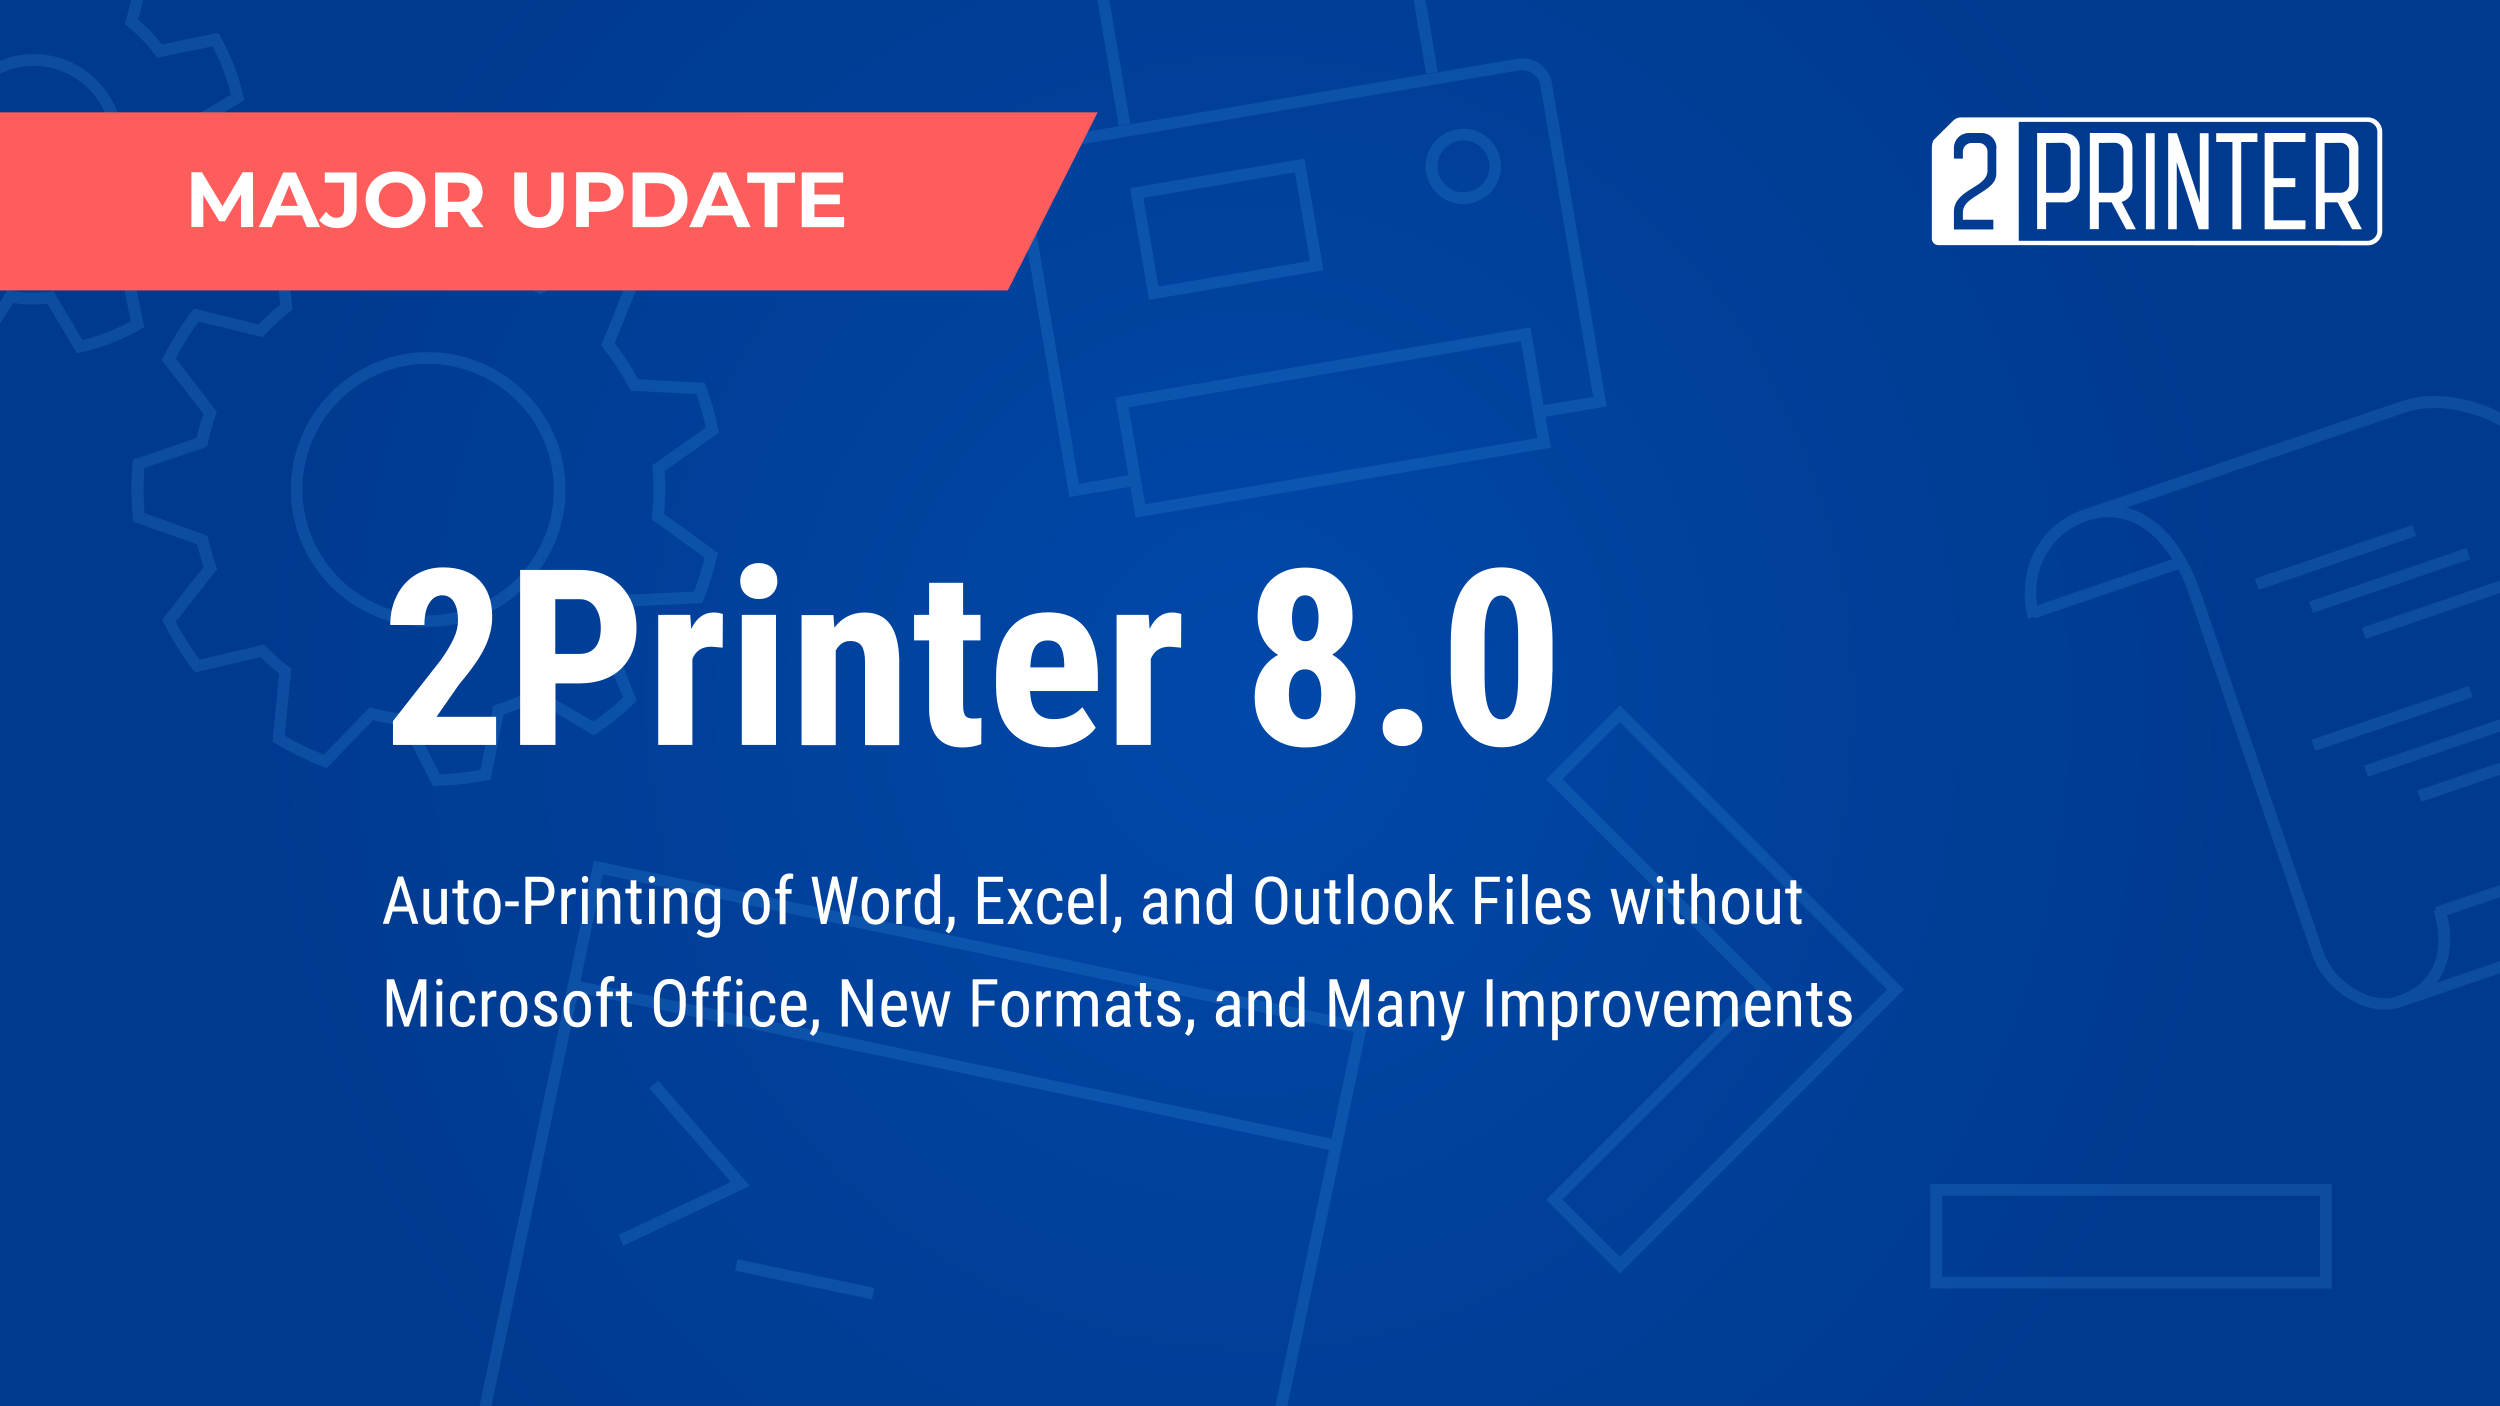 <?xml version="1.0" encoding="utf-8"?>
<!-- Generator: Adobe Illustrator 17.1.0, SVG Export Plug-In . SVG Version: 6.00 Build 0)  -->
<!DOCTYPE svg PUBLIC "-//W3C//DTD SVG 1.1//EN" "http://www.w3.org/Graphics/SVG/1.1/DTD/svg11.dtd">
<svg version="1.1" id="Layer_1" xmlns:v="https://vecta.io/nano"
	 xmlns="http://www.w3.org/2000/svg" xmlns:xlink="http://www.w3.org/1999/xlink" x="0px" y="0px" viewBox="0 0 1280 720"
	 enable-background="new 0 0 1280 720" xml:space="preserve">
<rect x="0" y="0" width="1280" height="720" fill="#808080" stroke="none"/>
<radialGradient id="SVGID_1_" cx="640" cy="383.803" r="511.189" gradientTransform="matrix(1 0 0 -1.071 0 770.976)" gradientUnits="userSpaceOnUse">
	<stop  offset="0" style="stop-color:#0048A9"/>
	<stop  offset="1" style="stop-color:#003A8F"/>
</radialGradient>
<path fill="url(#SVGID_1_)" d="M0,0h1280v720H0V0z"/>
<path fill-rule="evenodd" clip-rule="evenodd" fill="#FFFFFF" d="M1212.4,125.6c-52.8,0-167.2-0.1-220-0.1c-1.8,0-3.3-1.5-3.3-3.3
	V76.2c0-1.8,0.2-3.8,1.2-4.8l9.7-9.6c1.1-1.1,2.5-1.7,4.2-1.7c48.8,0,159.4,0,208.2,0c4,0,7.3,3.3,7.3,7.3v50.9
	C1219.7,122.3,1216.4,125.6,1212.4,125.6L1212.4,125.6z M1217.2,67.4c0-1.4-0.6-2.6-1.5-3.5c-0.9-0.9-2.2-1.5-3.5-1.5h-178.6v60.9
	h178.6c1.4,0,2.6-0.6,3.5-1.5c0.9-0.9,1.5-2.2,1.5-3.5V67.4L1217.2,67.4z M1098.7,117.4l4.5,0V68.2h-4.5V117.4L1098.7,117.4z
	 M1057.2,103.7c4.2,0,7.6-3.4,7.6-7.6c0-6.8,0-13.6,0-20.4c0-4.2-3.4-7.6-7.6-7.6l-14.2,0v49.2h4.6v-13.7H1057.2L1057.2,103.7z
	 M1060.2,77.5c0-2.4-2-4.4-4.4-4.4l-8.2,0.1v25.5h8.2c2.4,0,4.4-2,4.4-4.4V77.5L1060.2,77.5z M1081.2,103.7l7.4,13.7h5l-7.3-14
	c3.2-0.9,5.5-3.8,5.5-7.3c0-6.8,0-13.6,0-20.4c0-4.2-3.4-7.6-7.6-7.6l-14.2,0v49.2h4.6v-13.7H1081.2L1081.2,103.7z M1087.2,77.5
	c0-2.4-2-4.4-4.4-4.4l-8.2,0.1v25.5h8.2c2.4,0,4.4-2,4.4-4.4V77.5L1087.2,77.5z M1159.5,117.4l20.9,0v-4.6h-16.4v-17h11.2v-4.6
	h-11.2V72.7h16.4v-4.6h-20.9V117.4L1159.5,117.4z M1196.9,103.7l7.4,13.7h5l-7.3-14c3.2-0.9,5.5-3.8,5.5-7.3c0-6.8,0-13.6,0-20.4
	c0-4.2-3.4-7.6-7.6-7.6l-14.2,0v49.2h4.6v-13.7H1196.9L1196.9,103.7z M1202.8,77.5c0-2.4-2-4.4-4.4-4.4l-8.2,0.1v25.5h8.2
	c2.4,0,4.4-2,4.4-4.4V77.5L1202.8,77.5z M1110,117.4l4.5,0V83l11.3,34.4l5,0V68.2h-4.5v35.6l-11.7-35.6h-4.5V117.4L1110,117.4z
	 M1155.8,72.7l0-4.5h-8.3h-4.5h-8.3v4.5h8.3v44.7l4.5,0V72.7H1155.8L1155.8,72.7z M1022.2,75.7c0-4.2-3.4-7.6-7.6-7.6h-6.6
	c-4.2,0-7.6,3.4-7.6,7.6v5.5h4.6v-3.6c0-2.4,2-4.4,4.4-4.4h3.8c2.4,0,4.4,2,4.4,4.4v10c-0.2,5-5.9,7.4-9.6,9.9
	c-3.5,2.3-7.6,5.4-7.6,10.8v9.2h20.2v-5H1005v-3.9c0-3.8,3.5-6.1,5.5-7.5c4.9-3.4,11.7-6.3,11.6-12.1h0V75.7z"/>
<g opacity="0.2">
	
		<rect x="1221.5" y="325.7" transform="matrix(0.323 0.946 -0.946 0.323 1177.663 -909.489)" fill="#3E9AE5" width="6" height="85.2"/>
	<path fill="#3E9AE5" d="M6.7,155.2c5.8,0.8,11.8,0.9,17.7,0.4l15,25.3l2.1-0.5c5.3-1.2,10.6-2.8,15.7-4.8c5.1-2,10.1-4.3,14.8-7
		l1.9-1.1l-6-28.8c4.7-3.6,9-7.7,12.8-12.2l28.5,7.3l1.2-1.8c5.9-9.3,10.3-19.3,13.2-29.9l0.6-2.1L99.4,84
		c0.8-5.9,0.9-11.8,0.4-17.7l25.3-15l-0.5-2.1c-1.2-5.3-2.8-10.6-4.8-15.7c-2-5.1-4.3-10.1-7-14.8l-1.1-1.9l-28.8,6
		c-3.6-4.7-7.7-9-12.2-12.8L73.4,0h-6.2L64,12.4l1.5,1.2c5.2,4.2,9.8,9,13.8,14.4l1.1,1.6l28.3-5.9c2.1,3.9,4,7.9,5.6,12.1
		c1.6,4.1,2.9,8.4,4,12.7L93.4,63.1l0.2,1.9c0.7,6.6,0.6,13.3-0.5,20l-0.3,1.9l24.2,15.8c-2.5,8.5-6.1,16.7-10.7,24.3l-28-7.2
		l-1.2,1.5c-4.2,5.2-9,9.8-14.4,13.8l-1.6,1.1l5.9,28.3c-3.9,2.1-7.9,4-12.1,5.6c-4.1,1.6-8.4,2.9-12.7,4l-14.7-24.9l-1.9,0.2
		c-6.6,0.7-13.4,0.6-20-0.5l-1.9-0.3L0,154.6v11L6.7,155.2z"/>
	<path fill="#3E9AE5" d="M33.9,115.8c11.4-4.4,20.3-13,25.2-24.1c4.9-11.1,5.2-23.5,0.8-34.9c-6.8-17.4-23.8-29.1-42.5-29.1
		c-5.6,0-11.2,1-16.5,3.1c-0.3,0.1-0.6,0.3-1,0.4v6.6c1-0.5,2.1-1,3.1-1.4c4.6-1.8,9.4-2.7,14.3-2.7c16.2,0,31.1,10.2,36.9,25.3
		c3.8,9.9,3.6,20.6-0.7,30.3c-4.3,9.7-12.1,17.1-21.9,20.9c-4.6,1.8-9.4,2.7-14.3,2.7c-6.2,0-12.1-1.5-17.5-4.1v6.6
		c5.4,2.3,11.4,3.5,17.5,3.5C23.1,118.9,28.6,117.9,33.9,115.8z"/>
	<path fill="#3E9AE5" d="M1193.9,606.2H988.3v53.5h205.6V606.2z M1187.9,653.7H994.3v-41.5h193.6V653.7z"/>
	<polygon fill="#3E9AE5" points="1211.2,327.1 1280,303.6 1280,297.3 1209.3,321.4 	"/>
	<polygon fill="#3E9AE5" points="1280,396.7 1280,390.4 1237.7,404.8 1239.7,410.5 	"/>
	
		<rect x="409.1" y="619" transform="matrix(-0.205 0.979 -0.979 -0.205 1137.559 385.818)" fill="#3E9AE5" width="6" height="71.6"/>
	<polygon fill="#3E9AE5" points="319.2,637.8 383.9,607.2 336.9,553.2 332.4,557.2 374.2,605.2 316.6,632.3 	"/>
	<path fill="#3E9AE5" d="M659.1,720l40.6-193.4l0.6-2.9l-396.2-83.1L245.5,720h6.1L296,508.2l384.5,80.6L653,720H659.1z
		 M297.2,502.4l11.5-54.7l384.5,80.6L681.7,583L297.2,502.4z"/>
	<polygon fill="#3E9AE5" points="1280,374.6 1280,368.3 1210.5,392 1212.4,397.7 	"/>
	<path fill="#3E9AE5" d="M829.4,652l145.4-145.4L829.4,361.2L791.6,399l107.6,107.6L791.6,614.2L829.4,652z M800,399l29.3-29.3
		l136.9,136.9L829.4,643.5L800,614.2l107.6-107.6L800,399z"/>
	<polygon fill="#3E9AE5" points="730.2,37.8 736.1,36.8 729.9,0 723.8,0 	"/>
	<path fill="#3E9AE5" d="M578.6,96.3l9.7,57.2l89.3-15.1l-9.7-57.2L578.6,96.3z M593.1,146.7l-7.7-45.4L663,88.2l7.7,45.4
		L593.1,146.7z"/>
	<polygon fill="#3E9AE5" points="572.8,64.4 578.7,63.4 568,0 561.9,0 	"/>
	<path fill="#3E9AE5" d="M1280,492.1l-32.5,11.1c2.6-3.4,4.5-7.4,5.7-11.8c2.3-8.7,1.1-17.3-0.3-22.8l27.1-9.2v-6.3l-33.3,11.4
		l0.5,1.5l-1.2,0.4c1.3,3.8,4,13.6,1.4,23.6c-2.5,9.6-9.2,16.4-19.9,20l0,0.1c-6.8,2.2-14.8,0.8-22.4-4
		c-7.3-4.6-13.1-11.5-15.5-18.7l-62.8-184c-8.3-24.2-21.9-39.4-38-43.5l142.7-48.7c11.8-4,27.5-2.7,42,3.6c2.3,1,4.4,2.1,6.5,3.2
		v-6.8c-1.3-0.7-2.7-1.3-4.1-2c-15.8-6.9-33.1-8.3-46.3-3.8l-162.8,55.5v0c-26,8.9-34.1,35.3-28.5,55.7l2.9-0.8l0.3,0.9l73.8-25.2
		c2.2,4.1,4.1,8.7,5.8,13.7l62.8,184c2.9,8.4,9.6,16.5,18,21.8c6.3,3.9,12.8,5.9,19,5.9c3.1,0,6-0.5,8.9-1.5l50.3-17.1V492.1z
		 M1043,310c-2.5-17.1,5.1-36.2,25.7-43.3c3.7-1.3,7.3-1.9,10.9-1.9c12.5,0,23.9,7.6,32.6,21.5L1043,310z"/>
	<path fill="#3E9AE5" d="M219.2,180.3c-6.6,0-13.1,0.9-19.5,2.8c-37.3,10.8-58.8,49.9-48,87.1c8.7,29.9,36.5,50.8,67.6,50.8
		c6.6,0,13.1-0.9,19.5-2.8c37.3-10.8,58.8-49.9,48-87.1C278.2,201.2,250.4,180.3,219.2,180.3z M237.1,312.5
		c-5.8,1.7-11.8,2.5-17.8,2.5c-28.5,0-54-19.1-61.9-46.5c-9.9-34.1,9.8-69.8,43.9-79.7c5.8-1.7,11.8-2.5,17.8-2.5
		c28.5,0,54,19.1,61.9,46.5C290.9,266.9,271.2,302.6,237.1,312.5z"/>
	<path fill="#3E9AE5" d="M367.7,219.5c-0.8-3.7-1.7-7.4-2.7-11c-1-3.6-2.2-7.2-3.5-10.7l-0.7-1.8l-34.2-1.8
		c-3.4-6.5-7.4-12.7-11.9-18.4l12.7-31.5l-1.4-1.4c-5.5-5.4-11.4-10.4-17.6-14.9l-1.6-1.1l-30,17.1c-6-3.2-12.2-5.9-18.6-8.1
		l-6.4-33.3l-2-0.4c-7.9-1.6-16-2.6-24-3L224,99l-16.2,30.9c-5.9,0.6-11.7,1.6-17.5,3L167,108.3l-1.9,0.7c-8,3.1-15.8,6.8-23.2,11.2
		l-1.6,1l3.1,34.9c-3.9,3.1-7.6,6.5-11,10l-33.2-8.1l-1.2,1.6c-5.4,7.2-10.2,15-14.3,23l-0.9,1.7l21.4,27.6c-1.4,4-2.5,8.1-3.5,12.3
		l-32.6,11.2l-0.2,1.9c-0.8,9.2-0.8,18.6,0.1,27.9l0.2,1.9l32.8,11.6c0.5,2,1,3.9,1.5,5.8c0.5,1.8,1.1,3.7,1.8,5.7L83,317.4l0.9,1.7
		c4.2,8.3,9.2,16.3,14.8,23.7l1.2,1.5l33.5-7.9c3,3,6.2,5.9,9.5,8.5l-3.4,34.8l1.6,1c7.8,4.7,16,8.7,24.4,11.9l1.8,0.7l23.7-24.6
		c4.8,1.2,9.7,2,14.7,2.6l16,31.2l1.9-0.1c8.5-0.2,17.1-1.2,25.6-2.9l2-0.4l6.6-33.3c5.6-1.9,11.1-4.2,16.3-6.8l30.2,17.5l1.6-1.1
		c6.6-4.6,12.9-9.7,18.7-15.3l1.4-1.4l-12.4-31.5c4.2-5.3,8.1-10.9,11.4-16.8l34.5-1.6l0.7-1.8c2.8-7.1,5.2-14.5,6.9-22l0.5-1.9
		L340,263.1c0.7-7.2,0.8-14.6,0.3-21.9l27.9-19.8L367.7,219.5z M333.9,238.3l0.2,1.7c0.8,8,0.7,16.2-0.3,24.1l-0.2,1.8l27.2,19.6
		c-1.5,5.9-3.3,11.7-5.5,17.4l-34,1.6l-0.8,1.5c-3.6,6.6-7.9,12.9-12.7,18.7l-1.1,1.4l12.2,31.1c-4.7,4.4-9.7,8.5-15,12.3
		l-29.7-17.2l-1.5,0.8c-5.9,3.1-12.2,5.7-18.5,7.7l-1.7,0.5l-6.5,32.8c-6.8,1.3-13.8,2.1-20.7,2.4l-15.7-30.7l-1.6-0.2
		c-5.7-0.6-11.5-1.6-17.1-3l-1.7-0.4l-23.4,24.2c-6.9-2.7-13.6-6-20-9.7l3.3-34.3l-1.3-1c-4-3.1-7.8-6.6-11.4-10.2l-1.2-1.2l-33,7.8
		c-4.6-6.1-8.6-12.7-12.2-19.5l21.2-26.9l-0.6-1.6c-0.8-2.4-1.6-4.7-2.2-6.9c-0.7-2.3-1.2-4.6-1.8-7l-0.4-1.6L74,262.7
		c-0.6-7.6-0.7-15.4-0.1-23l32.1-11l0.4-1.7c1-5,2.4-9.9,4.1-14.7l0.5-1.5L90,183.5c3.4-6.6,7.3-12.9,11.7-18.9l32.7,8l1.2-1.3
		c4-4.2,8.3-8.1,12.8-11.7l1.3-1l-3.1-34.3c6-3.4,12.3-6.5,18.8-9l23,24.3l1.7-0.4c6.5-1.7,13.1-2.8,19.8-3.4l1.6-0.1l15.9-30.4
		c6.4,0.4,12.8,1.2,19.2,2.4l6.3,32.8l1.7,0.5c7.1,2.3,14.1,5.3,20.7,9l1.5,0.8l29.6-16.8c4.9,3.6,9.5,7.6,13.9,11.8l-12.5,31.1
		l1.1,1.4c5,6.2,9.5,13,13.1,20.2l0.8,1.5l33.7,1.8c1,2.8,1.9,5.6,2.7,8.5c0.8,2.8,1.6,5.7,2.2,8.6L333.9,238.3z"/>
	<path fill="#3E9AE5" d="M794.6,42.7c-1.4-8.3-9.3-14-17.7-12.6L532.1,71.5c-4,0.7-7.6,2.9-9.9,6.2c-2.4,3.3-3.3,7.4-2.6,11.4
		l27.9,165.4l31.3-5.3l2.7,15.8L794,229.2l-2.7-15.8l31.3-5.3L794.6,42.7z M586.3,258.2l-8.4-49.7l200.8-33.9l8.4,49.7L586.3,258.2z
		 M790.3,207.4l-6.7-39.8L571,203.6l6.7,39.8l-25.3,4.3L525.4,88.2c-0.4-2.5,0.2-4.9,1.6-7c1.4-2,3.6-3.4,6-3.8l244.9-41.4
		c0.5-0.1,1-0.1,1.6-0.1c4.5,0,8.4,3.2,9.2,7.8l27,159.5L790.3,207.4z"/>
	<path fill="#3E9AE5" d="M760.4,69.5c-4.2-3-9.3-4.2-14.4-3.3c-5.1,0.9-9.5,3.6-12.5,7.8c-3,4.2-4.2,9.3-3.3,14.4
		c1.6,9.4,9.8,16.1,19,16.1c1.1,0,2.1-0.1,3.2-0.3c10.5-1.8,17.6-11.7,15.8-22.2C767.4,76.9,764.6,72.5,760.4,69.5z M751.5,98.3
		c-7.2,1.2-14.1-3.7-15.3-10.9s3.7-14.1,10.9-15.3c0.7-0.1,1.5-0.2,2.2-0.2c2.7,0,5.4,0.8,7.7,2.5c2.9,2.1,4.8,5.1,5.4,8.6
		C763.6,90.2,758.7,97.1,751.5,98.3z"/>
	
		<rect x="1193" y="242.3" transform="matrix(-0.323 -0.946 0.946 -0.323 1312.584 1508.812)" fill="#3E9AE5" width="6" height="85.2"/>
	
		<rect x="1220.3" y="255.1" transform="matrix(0.323 0.946 -0.946 0.323 1110.009 -956.203)" fill="#3E9AE5" width="6" height="85.2"/>
</g>
<path fill="#FF5C5C" d="M516,148.7H0V57.5h562L516,148.7z"/>
<g>
	<path fill="#FFFFFF" d="M254,381.4h-52.8v-12.2l24.3-31c3.1-4.3,5.3-8,6.8-11.3c1.5-3.2,2.2-6.3,2.2-9.3c0-4-0.7-7.1-2.1-9.4
		c-1.4-2.3-3.4-3.4-5.9-3.4c-2.8,0-5.1,1.3-6.7,4c-1.7,2.6-2.5,6.4-2.5,11.2h-17.5c0-5.5,1.1-10.5,3.4-15.1
		c2.3-4.6,5.5-8.1,9.6-10.6c4.1-2.5,8.8-3.8,14-3.8c8,0,14.2,2.2,18.6,6.6c4.4,4.4,6.6,10.7,6.6,18.8c0,5-1.2,10.2-3.7,15.4
		c-2.4,5.2-6.9,11.6-13.3,19.2l-11.5,16.5H254V381.4z"/>
	<path fill="#FFFFFF" d="M284.4,349.9v31.5h-18.1v-89.6h30.5c8.9,0,15.9,2.8,21.2,8.3c5.3,5.5,7.9,12.6,7.9,21.4
		c0,8.8-2.6,15.7-7.8,20.8c-5.2,5.1-12.4,7.6-21.7,7.6H284.4z M284.4,334.8h12.4c3.4,0,6.1-1.1,8-3.4c1.9-2.3,2.8-5.5,2.8-9.9
		c0-4.5-1-8-2.9-10.7c-1.9-2.6-4.5-4-7.8-4h-12.6V334.8z"/>
	<path fill="#FFFFFF" d="M370,331.6l-5.8-0.5c-4.8,0-8,2.1-9.7,6.3v44h-17.5v-66.6h16.4l0.5,7.2c2.7-5.6,6.5-8.4,11.4-8.4
		c2,0,3.6,0.3,4.8,0.8L370,331.6z"/>
	<path fill="#FFFFFF" d="M379,297.5c0-2.7,0.9-4.9,2.6-6.6c1.7-1.7,4-2.6,6.9-2.6c2.9,0,5.2,0.9,6.9,2.6c1.7,1.7,2.6,3.9,2.6,6.6
		c0,2.7-0.9,4.9-2.6,6.6c-1.7,1.8-4,2.6-6.9,2.6c-2.9,0-5.2-0.9-6.9-2.6C379.8,302.4,379,300.2,379,297.5z M397.3,381.4h-17.5v-66.6
		h17.5V381.4z"/>
	<path fill="#FFFFFF" d="M426.7,314.8l0.5,6.6c3.9-5.2,9.1-7.8,15.5-7.8c11.5,0,17.3,8,17.7,24.1v43.8h-17.5v-42.5
		c0-3.8-0.6-6.5-1.7-8.2c-1.1-1.7-3.1-2.6-5.9-2.6c-3.2,0-5.6,1.6-7.4,4.9v48.4h-17.5v-66.6H426.7z"/>
	<path fill="#FFFFFF" d="M493.1,298.4v16.4h8.9v13.1h-8.9v33.1c0,2.6,0.4,4.4,1.1,5.4c0.7,1,2.1,1.5,4.2,1.5c1.7,0,3.1-0.1,4.1-0.4
		l-0.1,13.5c-3,1.1-6.2,1.7-9.6,1.7c-11.2,0-16.9-6.5-17.1-19.4v-35.4h-7.7v-13.1h7.7v-16.4H493.1z"/>
	<path fill="#FFFFFF" d="M538.4,382.6c-8.9,0-15.9-2.7-20.9-8c-5-5.3-7.5-13-7.5-22.9v-5.3c0-10.5,2.3-18.6,6.9-24.3
		c4.6-5.7,11.2-8.6,19.8-8.6c8.4,0,14.7,2.7,18.9,8c4.2,5.3,6.4,13.3,6.5,23.8v8.5h-34.7c0.2,5,1.3,8.6,3.3,10.9
		c1.9,2.3,4.9,3.5,8.9,3.5c5.8,0,10.7-2,14.6-6.1l6.8,10.5c-2.1,3-5.2,5.3-9.3,7.2C547.6,381.7,543.2,382.6,538.4,382.6z
		 M527.5,341.7h17.4v-1.6c-0.1-4-0.7-7.1-2-9.1c-1.2-2.1-3.4-3.1-6.4-3.1c-3,0-5.2,1.1-6.6,3.3C528.5,333.4,527.7,336.9,527.5,341.7
		z"/>
	<path fill="#FFFFFF" d="M604.7,331.6l-5.8-0.5c-4.8,0-8,2.1-9.7,6.3v44h-17.5v-66.6h16.4l0.5,7.2c2.7-5.6,6.5-8.4,11.4-8.4
		c2,0,3.6,0.3,4.8,0.8L604.7,331.6z"/>
	<path fill="#FFFFFF" d="M692.5,315.5c0,4.3-0.9,8.2-2.8,11.6c-1.8,3.4-4.4,6-7.6,8.1c3.7,2.1,6.6,5,8.7,8.7c2.1,3.7,3.2,8,3.2,13
		c0,8-2.3,14.3-6.9,18.9s-10.9,6.9-18.8,6.9c-7.9,0-14.2-2.3-18.9-6.9s-7-10.9-7-18.9c0-5,1.1-9.3,3.2-13c2.1-3.7,5.1-6.6,8.8-8.6
		c-3.3-2-5.8-4.7-7.7-8.1c-1.8-3.4-2.8-7.2-2.8-11.6c0-7.8,2.2-14,6.6-18.4c4.4-4.4,10.3-6.6,17.7-6.6c7.5,0,13.4,2.2,17.7,6.7
		C690.3,301.7,692.5,307.8,692.5,315.5z M668.3,368.3c2.6,0,4.6-1.1,6.1-3.4c1.4-2.3,2.1-5.4,2.1-9.4c0-4-0.7-7.2-2.2-9.4
		c-1.5-2.3-3.5-3.4-6.1-3.4s-4.6,1.1-6.1,3.4c-1.5,2.3-2.2,5.4-2.2,9.4c0,4,0.7,7.2,2.2,9.4C663.6,367.2,665.7,368.3,668.3,368.3z
		 M675.1,316.4c0-3.5-0.6-6.3-1.7-8.4c-1.1-2.1-2.9-3.2-5.2-3.2c-2.2,0-3.9,1-5,3.1c-1.1,2-1.7,4.9-1.7,8.5c0,3.5,0.6,6.4,1.7,8.6
		c1.1,2.2,2.9,3.3,5.2,3.3c2.3,0,4-1.1,5.1-3.3C674.6,322.8,675.1,320,675.1,316.4z"/>
	<path fill="#FFFFFF" d="M707.9,372.5c0-2.8,0.9-5.1,2.8-6.9c1.9-1.8,4.3-2.7,7.3-2.7c2.9,0,5.3,0.9,7.3,2.7
		c1.9,1.8,2.9,4.1,2.9,6.9c0,2.9-1,5.2-2.9,6.9c-2,1.7-4.4,2.6-7.2,2.6c-2.9,0-5.3-0.9-7.2-2.6C708.9,377.7,707.9,375.4,707.9,372.5
		z"/>
	<path fill="#FFFFFF" d="M794.8,344.3c0,12.4-2.2,21.9-6.7,28.4c-4.5,6.6-10.9,9.9-19.2,9.9c-8.3,0-14.6-3.2-19.1-9.6
		c-4.5-6.4-6.8-15.5-7-27.4v-16.9c0-12.4,2.2-21.8,6.7-28.4c4.5-6.5,10.9-9.8,19.3-9.8s14.8,3.2,19.3,9.7c4.5,6.5,6.8,15.7,6.8,27.8
		V344.3z M777.3,326.1c0-7.1-0.7-12.4-2.1-15.9c-1.4-3.5-3.6-5.3-6.5-5.3c-5.5,0-8.4,6.5-8.6,19.5v22.4c0,7.3,0.7,12.7,2.1,16.2
		c1.4,3.5,3.6,5.3,6.6,5.3c2.8,0,4.9-1.7,6.3-5c1.4-3.3,2.1-8.4,2.2-15.2V326.1z"/>
</g>
<g>
	<path fill="#FFFFFF" d="M209.2,466.7H201l-1.9,6.3H196l7.8-24.2h2.6l7.8,24.2h-3.1L209.2,466.7z M201.8,464.1h6.6l-3.3-11
		L201.8,464.1z"/>
	<path fill="#FFFFFF" d="M226.1,471.5c-1,1.3-2.4,1.9-4.3,1.9c-1.6,0-2.9-0.6-3.7-1.7s-1.3-2.8-1.3-4.9v-11.7h2.9v11.5
		c0,2.8,0.8,4.2,2.5,4.2c1.8,0,3-0.8,3.7-2.4v-13.3h2.9v18h-2.8L226.1,471.5z"/>
	<path fill="#FFFFFF" d="M237.2,450.7v4.3h2.7v2.4h-2.7v11.2c0,0.7,0.1,1.2,0.3,1.6c0.2,0.4,0.6,0.5,1.2,0.5c0.4,0,0.8-0.1,1.2-0.2
		l0,2.5c-0.7,0.2-1.3,0.3-2,0.3c-1.2,0-2-0.4-2.7-1.2c-0.6-0.8-0.9-2-0.9-3.5v-11.2h-2.7v-2.4h2.7v-4.3H237.2z"/>
	<path fill="#FFFFFF" d="M242.4,463.2c0-2.6,0.6-4.7,1.9-6.2c1.3-1.5,2.9-2.3,5-2.3c2.1,0,3.8,0.7,5,2.2c1.3,1.5,1.9,3.5,2,6.1v1.9
		c0,2.6-0.6,4.7-1.9,6.2c-1.3,1.5-2.9,2.3-5,2.3c-2.1,0-3.7-0.7-5-2.2c-1.3-1.5-1.9-3.5-2-6V463.2z M245.4,464.9
		c0,1.8,0.4,3.3,1.1,4.4c0.7,1.1,1.7,1.6,2.9,1.6c2.6,0,3.9-1.9,4-5.6v-2c0-1.8-0.4-3.3-1.1-4.4s-1.7-1.6-2.9-1.6
		c-1.2,0-2.2,0.5-2.9,1.6c-0.7,1.1-1.1,2.5-1.1,4.3V464.9z"/>
	<path fill="#FFFFFF" d="M265.6,464h-6.9v-2.5h6.9V464z"/>
	<path fill="#FFFFFF" d="M272,463.6v9.5h-3v-24.2h7.7c2.2,0,4,0.7,5.3,2c1.3,1.3,1.9,3.1,1.9,5.4c0,2.3-0.6,4.1-1.8,5.4
		c-1.2,1.3-2.9,1.9-5.2,2H272z M272,461h4.7c1.4,0,2.4-0.4,3.1-1.2c0.7-0.8,1.1-2,1.1-3.5c0-1.5-0.4-2.6-1.1-3.5
		c-0.7-0.9-1.8-1.3-3.1-1.3H272V461z"/>
	<path fill="#FFFFFF" d="M294.8,457.9c-0.4-0.1-0.9-0.1-1.3-0.1c-1.5,0-2.6,0.8-3.2,2.5v12.8h-2.9v-18h2.9l0,1.8
		c0.8-1.4,1.9-2.2,3.3-2.2c0.5,0,0.9,0.1,1.2,0.2L294.8,457.9z"/>
	<path fill="#FFFFFF" d="M301.2,450.3c0,0.5-0.1,0.9-0.4,1.2c-0.3,0.3-0.7,0.5-1.3,0.5c-0.6,0-1-0.2-1.2-0.5
		c-0.3-0.3-0.4-0.7-0.4-1.2s0.1-0.9,0.4-1.3c0.3-0.3,0.7-0.5,1.2-0.5c0.6,0,1,0.2,1.3,0.5C301,449.4,301.2,449.8,301.2,450.3z
		 M300.9,473.1H298v-18h2.9V473.1z"/>
	<path fill="#FFFFFF" d="M308.3,455.1l0.1,1.9c1.1-1.5,2.6-2.3,4.4-2.3c3.2,0,4.8,2.1,4.8,6.4v11.9h-2.9v-11.8c0-1.4-0.2-2.4-0.7-3
		c-0.5-0.6-1.2-0.9-2.1-0.9c-0.7,0-1.4,0.2-2,0.7c-0.6,0.5-1,1.1-1.4,1.9v13h-2.9v-18H308.3z"/>
	<path fill="#FFFFFF" d="M325.8,450.7v4.3h2.7v2.4h-2.7v11.2c0,0.7,0.1,1.2,0.3,1.6c0.2,0.4,0.6,0.5,1.2,0.5c0.4,0,0.8-0.1,1.2-0.2
		l0,2.5c-0.7,0.2-1.3,0.3-2,0.3c-1.2,0-2-0.4-2.7-1.2c-0.6-0.8-0.9-2-0.9-3.5v-11.2h-2.7v-2.4h2.7v-4.3H325.8z"/>
	<path fill="#FFFFFF" d="M335.4,450.3c0,0.5-0.1,0.9-0.4,1.2c-0.3,0.3-0.7,0.5-1.3,0.5c-0.6,0-1-0.2-1.2-0.5
		c-0.3-0.3-0.4-0.7-0.4-1.2s0.1-0.9,0.4-1.3c0.3-0.3,0.7-0.5,1.2-0.5c0.6,0,1,0.2,1.3,0.5C335.3,449.4,335.4,449.8,335.4,450.3z
		 M335.2,473.1h-2.9v-18h2.9V473.1z"/>
	<path fill="#FFFFFF" d="M342.6,455.1l0.1,1.9c1.1-1.5,2.6-2.3,4.4-2.3c3.2,0,4.8,2.1,4.8,6.4v11.9h-2.9v-11.8c0-1.4-0.2-2.4-0.7-3
		c-0.5-0.6-1.2-0.9-2.1-0.9c-0.7,0-1.4,0.2-2,0.7c-0.6,0.5-1,1.1-1.4,1.9v13h-2.9v-18H342.6z"/>
	<path fill="#FFFFFF" d="M355.7,463.3c0-2.8,0.5-4.9,1.5-6.4c1-1.4,2.5-2.1,4.5-2.1c1.8,0,3.2,0.8,4.2,2.3l0.1-2h2.7v18.1
		c0,2.2-0.6,3.9-1.7,5.1c-1.1,1.2-2.7,1.8-4.8,1.8c-0.9,0-1.9-0.2-3-0.7c-1.1-0.4-1.9-1-2.5-1.6l1.2-2c1.2,1.2,2.6,1.8,4,1.8
		c2.4,0,3.7-1.3,3.8-4v-2.3c-1,1.4-2.3,2.1-4.1,2.1c-1.9,0-3.3-0.7-4.3-2.1c-1-1.4-1.6-3.4-1.6-6V463.3z M358.6,464.9
		c0,2,0.3,3.5,0.9,4.4c0.6,0.9,1.6,1.4,2.9,1.4c1.5,0,2.6-0.7,3.3-2.2v-9c-0.8-1.5-1.8-2.2-3.3-2.2c-1.4,0-2.3,0.5-2.9,1.4
		s-0.9,2.4-0.9,4.4V464.9z"/>
	<path fill="#FFFFFF" d="M380.2,463.2c0-2.6,0.6-4.7,1.9-6.2c1.3-1.5,2.9-2.3,5-2.3c2.1,0,3.8,0.7,5,2.2c1.3,1.5,1.9,3.5,2,6.1v1.9
		c0,2.6-0.6,4.7-1.9,6.2c-1.3,1.5-2.9,2.3-5,2.3c-2.1,0-3.7-0.7-5-2.2c-1.3-1.5-1.9-3.5-2-6V463.2z M383.1,464.9
		c0,1.8,0.4,3.3,1.1,4.4c0.7,1.1,1.7,1.6,2.9,1.6c2.6,0,3.9-1.9,4-5.6v-2c0-1.8-0.4-3.3-1.1-4.4s-1.7-1.6-2.9-1.6
		c-1.2,0-2.2,0.5-2.9,1.6c-0.7,1.1-1.1,2.5-1.1,4.3V464.9z"/>
	<path fill="#FFFFFF" d="M399.2,473.1v-15.6h-2.3v-2.4h2.3V453c0-1.8,0.5-3.3,1.4-4.3c0.9-1,2.1-1.5,3.8-1.5c0.6,0,1.2,0.1,1.8,0.3
		L406,450c-0.4-0.1-0.9-0.1-1.3-0.1c-1.7,0-2.5,1.2-2.5,3.6v1.7h3.1v2.4h-3.1v15.6H399.2z"/>
	<path fill="#FFFFFF" d="M421.4,465.4l0.3,2.7l0.5-2.4l3.9-16.9h2.5l3.8,16.9l0.5,2.5l0.3-2.8l3-16.5h3l-4.8,24.2h-2.7l-4-17.6
		l-0.2-1.4l-0.2,1.4l-4.2,17.6h-2.8l-4.8-24.2h3L421.4,465.4z"/>
	<path fill="#FFFFFF" d="M441.2,463.2c0-2.6,0.6-4.7,1.9-6.2c1.3-1.5,2.9-2.3,5-2.3c2.1,0,3.8,0.7,5,2.2c1.3,1.5,1.9,3.5,2,6.1v1.9
		c0,2.6-0.6,4.7-1.9,6.2c-1.3,1.5-2.9,2.3-5,2.3c-2.1,0-3.7-0.7-5-2.2c-1.3-1.5-1.9-3.5-2-6V463.2z M444.1,464.9
		c0,1.8,0.4,3.3,1.1,4.4c0.7,1.1,1.7,1.6,2.9,1.6c2.6,0,3.9-1.9,4-5.6v-2c0-1.8-0.4-3.3-1.1-4.4s-1.7-1.6-2.9-1.6
		c-1.2,0-2.2,0.5-2.9,1.6c-0.7,1.1-1.1,2.5-1.1,4.3V464.9z"/>
	<path fill="#FFFFFF" d="M466.3,457.9c-0.4-0.1-0.9-0.1-1.3-0.1c-1.5,0-2.6,0.8-3.2,2.5v12.8h-2.9v-18h2.9l0,1.8
		c0.8-1.4,1.9-2.2,3.3-2.2c0.5,0,0.9,0.1,1.2,0.2L466.3,457.9z"/>
	<path fill="#FFFFFF" d="M468.3,463.3c0-2.8,0.5-4.9,1.6-6.3c1-1.4,2.5-2.2,4.5-2.2c1.7,0,3.1,0.7,4,2.1v-9.3h2.9v25.5h-2.7
		l-0.1-1.9c-1,1.5-2.3,2.3-4.1,2.3c-1.9,0-3.3-0.7-4.4-2.2c-1.1-1.4-1.6-3.5-1.6-6.1V463.3z M471.2,464.9c0,2,0.3,3.5,0.9,4.4
		s1.6,1.4,2.9,1.4c1.5,0,2.6-0.7,3.3-2.2v-9.1c-0.8-1.4-1.8-2.2-3.3-2.2c-1.4,0-2.3,0.5-2.9,1.4s-0.9,2.4-0.9,4.4V464.9z"/>
	<path fill="#FFFFFF" d="M485.8,477.9l-1.7-1.2c1-1.5,1.6-2.9,1.6-4.5v-2.8h3v2.4c0,1.1-0.3,2.2-0.8,3.4S486.6,477.2,485.8,477.9z"
		/>
	<path fill="#FFFFFF" d="M512.2,461.9h-8.5v8.6h10v2.6h-13v-24.2h12.8v2.6h-9.8v7.8h8.5V461.9z"/>
	<path fill="#FFFFFF" d="M522.3,461.7l3.1-6.6h3.4l-4.9,8.9l5,9.1h-3.4l-3.2-6.7l-3.2,6.7h-3.4l5-9.1l-4.9-8.9h3.4L522.3,461.7z"/>
	<path fill="#FFFFFF" d="M537.9,470.9c1,0,1.8-0.3,2.3-0.9c0.6-0.6,0.9-1.5,1-2.6h2.8c-0.1,1.7-0.7,3.2-1.8,4.3
		c-1.2,1.1-2.6,1.7-4.2,1.7c-2.2,0-3.9-0.7-5.1-2.1c-1.2-1.4-1.8-3.5-1.8-6.3v-2c0-2.7,0.6-4.8,1.7-6.2c1.2-1.4,2.9-2.1,5.1-2.1
		c1.8,0,3.3,0.6,4.4,1.7s1.7,2.8,1.7,4.8h-2.8c-0.1-1.3-0.4-2.3-1-3c-0.6-0.7-1.4-1-2.4-1c-1.3,0-2.3,0.4-2.9,1.3
		c-0.6,0.9-1,2.3-1,4.2v2.3c0,2.1,0.3,3.6,0.9,4.5C535.6,470.4,536.6,470.9,537.9,470.9z"/>
	<path fill="#FFFFFF" d="M553.8,473.4c-2.2,0-4-0.7-5.1-2c-1.2-1.3-1.8-3.3-1.8-5.9v-2.2c0-2.7,0.6-4.8,1.8-6.3
		c1.2-1.5,2.8-2.3,4.9-2.3c2.1,0,3.7,0.7,4.7,2c1,1.3,1.6,3.4,1.6,6.3v1.9h-10v0.4c0,1.9,0.4,3.3,1.1,4.2c0.7,0.9,1.8,1.3,3.1,1.3
		c0.9,0,1.6-0.2,2.3-0.5c0.7-0.3,1.3-0.8,1.9-1.6l1.5,1.9C558.4,472.5,556.4,473.4,553.8,473.4z M553.5,457.3
		c-1.2,0-2.1,0.4-2.7,1.3c-0.6,0.8-0.9,2.1-1,3.9h7.1V462c-0.1-1.7-0.4-2.9-0.9-3.7C555.4,457.7,554.6,457.3,553.5,457.3z"/>
	<path fill="#FFFFFF" d="M566.5,473.1h-2.9v-25.5h2.9V473.1z"/>
	<path fill="#FFFFFF" d="M571.1,477.9l-1.7-1.2c1-1.5,1.6-2.9,1.6-4.5v-2.8h3v2.4c0,1.1-0.3,2.2-0.8,3.4S572,477.2,571.1,477.9z"/>
	<path fill="#FFFFFF" d="M594.8,473.1c-0.2-0.4-0.3-1-0.4-2c-1,1.5-2.4,2.3-4,2.3c-1.6,0-2.9-0.5-3.8-1.4c-0.9-0.9-1.4-2.2-1.4-3.9
		c0-1.8,0.6-3.3,1.9-4.3c1.2-1.1,2.9-1.6,5.1-1.6h2.2v-1.9c0-1.1-0.2-1.8-0.7-2.3c-0.5-0.5-1.2-0.7-2.2-0.7c-0.9,0-1.6,0.3-2.2,0.8
		c-0.6,0.5-0.8,1.2-0.8,2h-2.9c0-0.9,0.3-1.8,0.8-2.6c0.5-0.8,1.3-1.5,2.2-2c0.9-0.5,1.9-0.7,3.1-0.7c1.8,0,3.2,0.5,4.2,1.4
		c1,0.9,1.4,2.2,1.5,4v9.1c0,1.4,0.2,2.6,0.6,3.6v0.3H594.8z M590.9,470.7c0.7,0,1.4-0.2,2.1-0.6c0.7-0.4,1.1-0.9,1.4-1.5v-4.3h-1.7
		c-1.4,0-2.5,0.3-3.3,0.9c-0.8,0.6-1.2,1.4-1.2,2.5c0,1,0.2,1.8,0.6,2.2C589.2,470.5,589.9,470.7,590.9,470.7z"/>
	<path fill="#FFFFFF" d="M604.6,455.1l0.1,1.9c1.1-1.5,2.6-2.3,4.4-2.3c3.2,0,4.8,2.1,4.8,6.4v11.9H611v-11.8c0-1.4-0.2-2.4-0.7-3
		c-0.5-0.6-1.2-0.9-2.1-0.9c-0.7,0-1.4,0.2-2,0.7c-0.6,0.5-1,1.1-1.4,1.9v13h-2.9v-18H604.6z"/>
	<path fill="#FFFFFF" d="M617.7,463.3c0-2.8,0.5-4.9,1.6-6.3c1-1.4,2.5-2.2,4.5-2.2c1.7,0,3.1,0.7,4,2.1v-9.3h2.9v25.5H628l-0.1-1.9
		c-1,1.5-2.3,2.3-4.1,2.3c-1.9,0-3.3-0.7-4.4-2.2c-1.1-1.4-1.6-3.5-1.6-6.1V463.3z M620.6,464.9c0,2,0.3,3.5,0.9,4.4
		s1.6,1.4,2.9,1.4c1.5,0,2.6-0.7,3.3-2.2v-9.1c-0.8-1.4-1.8-2.2-3.3-2.2c-1.4,0-2.3,0.5-2.9,1.4s-0.9,2.4-0.9,4.4V464.9z"/>
	<path fill="#FFFFFF" d="M659.1,463.1c0,3.3-0.7,5.8-2.1,7.6c-1.4,1.8-3.4,2.7-6,2.7c-2.5,0-4.5-0.9-5.9-2.6
		c-1.4-1.7-2.2-4.2-2.3-7.3v-4.5c0-3.2,0.7-5.8,2.1-7.6c1.4-1.8,3.4-2.7,6-2.7c2.5,0,4.5,0.9,6,2.6s2.2,4.3,2.2,7.5V463.1z
		 M656.1,458.9c0-2.6-0.4-4.5-1.3-5.7c-0.8-1.2-2.1-1.9-3.8-1.9c-1.7,0-2.9,0.6-3.8,1.9s-1.3,3.1-1.3,5.6v4.3c0,2.5,0.4,4.3,1.3,5.6
		s2.1,1.9,3.8,1.9c1.7,0,3-0.6,3.8-1.8c0.8-1.2,1.2-3,1.3-5.5V458.9z"/>
	<path fill="#FFFFFF" d="M672.5,471.5c-1,1.3-2.4,1.9-4.3,1.9c-1.6,0-2.9-0.6-3.7-1.7s-1.3-2.8-1.3-4.9v-11.7h2.9v11.5
		c0,2.8,0.8,4.2,2.5,4.2c1.8,0,3-0.8,3.7-2.4v-13.3h2.9v18h-2.8L672.5,471.5z"/>
	<path fill="#FFFFFF" d="M683.7,450.7v4.3h2.7v2.4h-2.7v11.2c0,0.7,0.1,1.2,0.3,1.6c0.2,0.4,0.6,0.5,1.2,0.5c0.4,0,0.8-0.1,1.2-0.2
		l0,2.5c-0.7,0.2-1.3,0.3-2,0.3c-1.2,0-2-0.4-2.7-1.2s-0.9-2-0.9-3.5v-11.2H678v-2.4h2.7v-4.3H683.7z"/>
	<path fill="#FFFFFF" d="M693,473.1h-2.9v-25.5h2.9V473.1z"/>
	<path fill="#FFFFFF" d="M697,463.2c0-2.6,0.6-4.7,1.9-6.2c1.3-1.5,2.9-2.3,5-2.3s3.8,0.7,5,2.2c1.3,1.5,1.9,3.5,2,6.1v1.9
		c0,2.6-0.6,4.7-1.9,6.2c-1.3,1.5-2.9,2.3-5,2.3c-2.1,0-3.7-0.7-5-2.2c-1.3-1.5-1.9-3.5-2-6V463.2z M700,464.9
		c0,1.8,0.4,3.3,1.1,4.4c0.7,1.1,1.7,1.6,2.9,1.6c2.6,0,3.9-1.9,4-5.6v-2c0-1.8-0.4-3.3-1.1-4.4s-1.7-1.6-2.9-1.6
		c-1.2,0-2.2,0.5-2.9,1.6c-0.7,1.1-1.1,2.5-1.1,4.3V464.9z"/>
	<path fill="#FFFFFF" d="M714.1,463.2c0-2.6,0.6-4.7,1.9-6.2c1.3-1.5,2.9-2.3,5-2.3s3.8,0.7,5,2.2c1.3,1.5,1.9,3.5,2,6.1v1.9
		c0,2.6-0.6,4.7-1.9,6.2c-1.3,1.5-2.9,2.3-5,2.3c-2.1,0-3.7-0.7-5-2.2c-1.3-1.5-1.9-3.5-2-6V463.2z M717,464.9
		c0,1.8,0.4,3.3,1.1,4.4c0.7,1.1,1.7,1.6,2.9,1.6c2.6,0,3.9-1.9,4-5.6v-2c0-1.8-0.4-3.3-1.1-4.4s-1.7-1.6-2.9-1.6
		c-1.2,0-2.2,0.5-2.9,1.6c-0.7,1.1-1.1,2.5-1.1,4.3V464.9z"/>
	<path fill="#FFFFFF" d="M736.3,464.8l-1.6,1.8v6.4h-2.9v-25.5h2.9v15.3l5.6-7.7h3.5l-5.7,7.5l6.5,10.5h-3.4L736.3,464.8z"/>
	<path fill="#FFFFFF" d="M766.5,462.4h-8.2v10.7h-3v-24.2h12.6v2.6h-9.5v8.3h8.2V462.4z"/>
	<path fill="#FFFFFF" d="M774.6,450.3c0,0.5-0.1,0.9-0.4,1.2s-0.7,0.5-1.3,0.5c-0.6,0-1-0.2-1.2-0.5s-0.4-0.7-0.4-1.2
		s0.1-0.9,0.4-1.3c0.3-0.3,0.7-0.5,1.2-0.5s1,0.2,1.3,0.5C774.5,449.4,774.6,449.8,774.6,450.3z M774.4,473.1h-2.9v-18h2.9V473.1z"
		/>
	<path fill="#FFFFFF" d="M782.2,473.1h-2.9v-25.5h2.9V473.1z"/>
	<path fill="#FFFFFF" d="M793.2,473.4c-2.2,0-4-0.7-5.1-2c-1.2-1.3-1.8-3.3-1.8-5.9v-2.2c0-2.7,0.6-4.8,1.8-6.3
		c1.2-1.5,2.8-2.3,4.9-2.3c2.1,0,3.7,0.7,4.7,2c1,1.3,1.6,3.4,1.6,6.3v1.9h-10v0.4c0,1.9,0.4,3.3,1.1,4.2c0.7,0.9,1.8,1.3,3.1,1.3
		c0.9,0,1.6-0.2,2.3-0.5c0.7-0.3,1.3-0.8,1.9-1.6l1.5,1.9C797.8,472.5,795.8,473.4,793.2,473.4z M792.9,457.3
		c-1.2,0-2.1,0.4-2.7,1.3c-0.6,0.8-0.9,2.1-1,3.9h7.1V462c-0.1-1.7-0.4-2.9-0.9-3.7C794.8,457.7,794,457.3,792.9,457.3z"/>
	<path fill="#FFFFFF" d="M811.5,468.5c0-0.6-0.2-1.2-0.7-1.6c-0.5-0.5-1.4-1-2.8-1.6c-1.6-0.7-2.7-1.2-3.3-1.7
		c-0.6-0.5-1.1-1-1.5-1.6s-0.5-1.3-0.5-2.1c0-1.5,0.5-2.7,1.6-3.6c1.1-1,2.4-1.5,4.1-1.5c1.7,0,3.2,0.5,4.2,1.5s1.6,2.3,1.6,3.9
		h-2.9c0-0.8-0.3-1.5-0.8-2.1c-0.5-0.6-1.2-0.9-2.1-0.9c-0.9,0-1.5,0.2-2,0.7c-0.5,0.4-0.7,1-0.7,1.8c0,0.6,0.2,1.1,0.5,1.4
		c0.4,0.4,1.2,0.8,2.6,1.4c2.2,0.9,3.7,1.7,4.4,2.5s1.2,1.8,1.2,3.1c0,1.6-0.5,2.8-1.6,3.7c-1.1,0.9-2.5,1.4-4.3,1.4
		c-1.9,0-3.4-0.5-4.5-1.6c-1.2-1.1-1.7-2.4-1.7-4.1h3c0,1,0.3,1.8,0.9,2.3s1.4,0.8,2.4,0.8c1,0,1.7-0.2,2.2-0.7
		C811.2,469.8,811.5,469.2,811.5,468.5z"/>
	<path fill="#FFFFFF" d="M839.4,467.9l2.7-12.8h2.9l-4.4,18h-2.3l-3.5-12.8l-3.4,12.8H829l-4.4-18h2.9l2.8,12.5l3.3-12.5h2.3
		L839.4,467.9z"/>
	<path fill="#FFFFFF" d="M851.5,450.3c0,0.5-0.1,0.9-0.4,1.2s-0.7,0.5-1.3,0.5c-0.6,0-1-0.2-1.2-0.5s-0.4-0.7-0.4-1.2
		s0.1-0.9,0.4-1.3c0.3-0.3,0.7-0.5,1.2-0.5s1,0.2,1.3,0.5C851.4,449.4,851.5,449.8,851.5,450.3z M851.3,473.1h-2.9v-18h2.9V473.1z"
		/>
	<path fill="#FFFFFF" d="M859.7,450.7v4.3h2.7v2.4h-2.7v11.2c0,0.7,0.1,1.2,0.3,1.6c0.2,0.4,0.6,0.5,1.2,0.5c0.4,0,0.8-0.1,1.2-0.2
		l0,2.5c-0.7,0.2-1.3,0.3-2,0.3c-1.2,0-2-0.4-2.7-1.2s-0.9-2-0.9-3.5v-11.2h-2.7v-2.4h2.7v-4.3H859.7z"/>
	<path fill="#FFFFFF" d="M868.9,456.9c1.1-1.4,2.5-2.2,4.3-2.2c3.2,0,4.8,2.1,4.8,6.4v11.9h-2.9v-11.8c0-1.4-0.2-2.4-0.7-3
		c-0.5-0.6-1.2-0.9-2.1-0.9c-0.7,0-1.4,0.2-2,0.7c-0.6,0.5-1,1.1-1.4,1.9v13h-2.9v-25.5h2.9V456.9z"/>
	<path fill="#FFFFFF" d="M881.7,463.2c0-2.6,0.6-4.7,1.9-6.2c1.3-1.5,2.9-2.3,5-2.3s3.8,0.7,5,2.2c1.3,1.5,1.9,3.5,2,6.1v1.9
		c0,2.6-0.6,4.7-1.9,6.2c-1.3,1.5-2.9,2.3-5,2.3c-2.1,0-3.7-0.7-5-2.2c-1.3-1.5-1.9-3.5-2-6V463.2z M884.7,464.9
		c0,1.8,0.4,3.3,1.1,4.4c0.7,1.1,1.7,1.6,2.9,1.6c2.6,0,3.9-1.9,4-5.6v-2c0-1.8-0.4-3.3-1.1-4.4s-1.7-1.6-2.9-1.6
		c-1.2,0-2.2,0.5-2.9,1.6c-0.7,1.1-1.1,2.5-1.1,4.3V464.9z"/>
	<path fill="#FFFFFF" d="M908.6,471.5c-1,1.3-2.4,1.9-4.3,1.9c-1.6,0-2.9-0.6-3.7-1.7s-1.3-2.8-1.3-4.9v-11.7h2.9v11.5
		c0,2.8,0.8,4.2,2.5,4.2c1.8,0,3-0.8,3.7-2.4v-13.3h2.9v18h-2.8L908.6,471.5z"/>
	<path fill="#FFFFFF" d="M919.7,450.7v4.3h2.7v2.4h-2.7v11.2c0,0.7,0.1,1.2,0.3,1.6c0.2,0.4,0.6,0.5,1.2,0.5c0.4,0,0.8-0.1,1.2-0.2
		l0,2.5c-0.7,0.2-1.3,0.3-2,0.3c-1.2,0-2-0.4-2.7-1.2s-0.9-2-0.9-3.5v-11.2H914v-2.4h2.7v-4.3H919.7z"/>
	<path fill="#FFFFFF" d="M201.8,501.4l6.3,19.7l6.3-19.7h3.9v24.2h-3v-9.4l0.3-9.4l-6.3,18.8H207l-6.3-18.8l0.3,9.4v9.4h-3v-24.2
		H201.8z"/>
	<path fill="#FFFFFF" d="M226.6,502.9c0,0.5-0.1,0.9-0.4,1.2c-0.3,0.3-0.7,0.5-1.3,0.5c-0.6,0-1-0.2-1.2-0.5
		c-0.3-0.3-0.4-0.7-0.4-1.2s0.1-0.9,0.4-1.3c0.3-0.3,0.7-0.5,1.2-0.5c0.6,0,1,0.2,1.3,0.5C226.5,502,226.6,502.4,226.6,502.9z
		 M226.4,525.6h-2.9v-18h2.9V525.6z"/>
	<path fill="#FFFFFF" d="M237.2,523.4c1,0,1.8-0.3,2.3-0.9c0.6-0.6,0.9-1.5,1-2.6h2.8c-0.1,1.7-0.7,3.2-1.8,4.3
		c-1.2,1.1-2.6,1.7-4.2,1.7c-2.2,0-3.9-0.7-5.1-2.1c-1.2-1.4-1.8-3.5-1.8-6.3v-2c0-2.7,0.6-4.8,1.7-6.2c1.2-1.4,2.9-2.1,5.1-2.1
		c1.8,0,3.3,0.6,4.4,1.7s1.7,2.8,1.7,4.8h-2.8c-0.1-1.3-0.4-2.3-1-3c-0.6-0.7-1.4-1-2.4-1c-1.3,0-2.3,0.4-2.9,1.3
		c-0.6,0.9-1,2.3-1,4.2v2.3c0,2.1,0.3,3.6,0.9,4.5C234.9,523,235.9,523.4,237.2,523.4z"/>
	<path fill="#FFFFFF" d="M254.1,510.4c-0.4-0.1-0.9-0.1-1.3-0.1c-1.5,0-2.6,0.8-3.2,2.5v12.8h-2.9v-18h2.9l0,1.8
		c0.8-1.4,1.9-2.2,3.3-2.2c0.5,0,0.9,0.1,1.2,0.2L254.1,510.4z"/>
	<path fill="#FFFFFF" d="M256.1,515.8c0-2.6,0.6-4.7,1.9-6.2c1.3-1.5,2.9-2.3,5-2.3c2.1,0,3.8,0.7,5,2.2c1.3,1.5,1.9,3.5,2,6.1v1.9
		c0,2.6-0.6,4.7-1.9,6.2c-1.3,1.5-2.9,2.3-5,2.3c-2.1,0-3.7-0.7-5-2.2c-1.3-1.5-1.9-3.5-2-6V515.8z M259,517.5
		c0,1.8,0.4,3.3,1.1,4.4c0.7,1.1,1.7,1.6,2.9,1.6c2.6,0,3.9-1.9,4-5.6v-2c0-1.8-0.4-3.3-1.1-4.4s-1.7-1.6-2.9-1.6
		c-1.2,0-2.2,0.5-2.9,1.6c-0.7,1.1-1.1,2.5-1.1,4.3V517.5z"/>
	<path fill="#FFFFFF" d="M282.5,521c0-0.6-0.2-1.2-0.7-1.6c-0.5-0.5-1.4-1-2.8-1.6c-1.6-0.7-2.7-1.2-3.3-1.7s-1.1-1-1.5-1.6
		c-0.3-0.6-0.5-1.3-0.5-2.1c0-1.5,0.5-2.7,1.6-3.6c1.1-1,2.4-1.5,4.1-1.5c1.7,0,3.2,0.5,4.2,1.5s1.6,2.3,1.6,3.9h-2.9
		c0-0.8-0.3-1.5-0.8-2.1c-0.5-0.6-1.2-0.9-2.1-0.9c-0.9,0-1.5,0.2-2,0.7c-0.5,0.4-0.7,1-0.7,1.8c0,0.6,0.2,1.1,0.5,1.4
		c0.4,0.4,1.2,0.8,2.6,1.4c2.2,0.9,3.7,1.7,4.4,2.5c0.8,0.8,1.2,1.8,1.2,3.1c0,1.6-0.5,2.8-1.6,3.7c-1.1,0.9-2.5,1.4-4.3,1.4
		c-1.9,0-3.4-0.5-4.5-1.6c-1.2-1.1-1.7-2.4-1.7-4.1h3c0,1,0.3,1.8,0.9,2.3c0.6,0.6,1.4,0.8,2.4,0.8c1,0,1.7-0.2,2.2-0.7
		C282.2,522.3,282.5,521.7,282.5,521z"/>
	<path fill="#FFFFFF" d="M288.6,515.8c0-2.6,0.6-4.7,1.9-6.2c1.3-1.5,2.9-2.3,5-2.3c2.1,0,3.8,0.7,5,2.2c1.3,1.5,1.9,3.5,2,6.1v1.9
		c0,2.6-0.6,4.7-1.9,6.2c-1.3,1.5-2.9,2.3-5,2.3c-2.1,0-3.7-0.7-5-2.2c-1.3-1.5-1.9-3.5-2-6V515.8z M291.6,517.5
		c0,1.8,0.4,3.3,1.1,4.4c0.7,1.1,1.7,1.6,2.9,1.6c2.6,0,3.9-1.9,4-5.6v-2c0-1.8-0.4-3.3-1.1-4.4s-1.7-1.6-2.9-1.6
		c-1.2,0-2.2,0.5-2.9,1.6c-0.7,1.1-1.1,2.5-1.1,4.3V517.5z"/>
	<path fill="#FFFFFF" d="M307.6,525.6V510h-2.3v-2.4h2.3v-2.1c0-1.8,0.5-3.3,1.4-4.3c0.9-1,2.1-1.5,3.8-1.5c0.6,0,1.2,0.1,1.8,0.3
		l-0.1,2.5c-0.4-0.1-0.9-0.1-1.3-0.1c-1.7,0-2.5,1.2-2.5,3.6v1.7h3.1v2.4h-3.1v15.6H307.6z"/>
	<path fill="#FFFFFF" d="M320.9,503.3v4.3h2.7v2.4h-2.7v11.2c0,0.7,0.1,1.2,0.3,1.6c0.2,0.4,0.6,0.5,1.2,0.5c0.4,0,0.8-0.1,1.2-0.2
		l0,2.5c-0.7,0.2-1.3,0.3-2,0.3c-1.2,0-2-0.4-2.7-1.2c-0.6-0.8-0.9-2-0.9-3.5V510h-2.7v-2.4h2.7v-4.3H320.9z"/>
	<path fill="#FFFFFF" d="M351,515.6c0,3.3-0.7,5.8-2.1,7.6c-1.4,1.8-3.4,2.7-6,2.7c-2.5,0-4.5-0.9-5.9-2.6c-1.4-1.7-2.2-4.2-2.2-7.3
		v-4.5c0-3.2,0.7-5.8,2.1-7.6c1.4-1.8,3.4-2.7,6-2.7c2.5,0,4.5,0.9,6,2.6c1.4,1.8,2.1,4.3,2.2,7.5V515.6z M348,511.4
		c0-2.6-0.4-4.5-1.3-5.7c-0.8-1.2-2.1-1.9-3.8-1.9c-1.7,0-2.9,0.6-3.8,1.9c-0.9,1.3-1.3,3.1-1.3,5.6v4.3c0,2.5,0.4,4.3,1.3,5.6
		c0.9,1.3,2.1,1.9,3.8,1.9c1.7,0,3-0.6,3.8-1.8c0.8-1.2,1.2-3,1.3-5.5V511.4z"/>
	<path fill="#FFFFFF" d="M356.6,525.6V510h-2.3v-2.4h2.3v-2.1c0-1.8,0.5-3.3,1.4-4.3c0.9-1,2.1-1.5,3.8-1.5c0.6,0,1.2,0.1,1.8,0.3
		l-0.1,2.5c-0.4-0.1-0.9-0.1-1.3-0.1c-1.7,0-2.5,1.2-2.5,3.6v1.7h3.1v2.4h-3.1v15.6H356.6z"/>
	<path fill="#FFFFFF" d="M367.4,525.6V510H365v-2.4h2.3v-2.1c0-1.8,0.5-3.3,1.4-4.3c0.9-1,2.1-1.5,3.8-1.5c0.6,0,1.2,0.1,1.8,0.3
		l-0.1,2.5c-0.4-0.1-0.9-0.1-1.3-0.1c-1.7,0-2.5,1.2-2.5,3.6v1.7h3.1v2.4h-3.1v15.6H367.4z"/>
	<path fill="#FFFFFF" d="M380.2,502.9c0,0.5-0.1,0.9-0.4,1.2c-0.3,0.3-0.7,0.5-1.3,0.5c-0.6,0-1-0.2-1.2-0.5
		c-0.3-0.3-0.4-0.7-0.4-1.2s0.1-0.9,0.4-1.3c0.3-0.3,0.7-0.5,1.2-0.5c0.6,0,1,0.2,1.3,0.5C380.1,502,380.2,502.4,380.2,502.9z
		 M380,525.6h-2.9v-18h2.9V525.6z"/>
	<path fill="#FFFFFF" d="M390.9,523.4c1,0,1.8-0.3,2.3-0.9c0.6-0.6,0.9-1.5,1-2.6h2.8c-0.1,1.7-0.7,3.2-1.8,4.3
		c-1.2,1.1-2.6,1.7-4.2,1.7c-2.2,0-3.9-0.7-5.1-2.1c-1.2-1.4-1.8-3.5-1.8-6.3v-2c0-2.7,0.6-4.8,1.7-6.2c1.2-1.4,2.9-2.1,5.1-2.1
		c1.8,0,3.3,0.6,4.4,1.7s1.7,2.8,1.7,4.8h-2.8c-0.1-1.3-0.4-2.3-1-3c-0.6-0.7-1.4-1-2.4-1c-1.3,0-2.3,0.4-2.9,1.3
		c-0.6,0.9-1,2.3-1,4.2v2.3c0,2.1,0.3,3.6,0.9,4.5C388.5,523,389.5,523.4,390.9,523.4z"/>
	<path fill="#FFFFFF" d="M406.8,525.9c-2.2,0-4-0.7-5.1-2c-1.2-1.3-1.8-3.3-1.8-5.9v-2.2c0-2.7,0.6-4.8,1.8-6.3
		c1.2-1.5,2.8-2.3,4.9-2.3c2.1,0,3.7,0.7,4.7,2c1,1.3,1.6,3.4,1.6,6.3v1.9h-10v0.4c0,1.9,0.4,3.3,1.1,4.2c0.7,0.9,1.8,1.3,3.1,1.3
		c0.9,0,1.6-0.2,2.3-0.5c0.7-0.3,1.3-0.8,1.9-1.6l1.5,1.9C411.3,525,409.4,525.9,406.8,525.9z M406.4,509.8c-1.2,0-2.1,0.4-2.7,1.3
		c-0.6,0.8-0.9,2.1-1,3.9h7.1v-0.4c-0.1-1.7-0.4-2.9-0.9-3.7C408.3,510.2,407.5,509.8,406.4,509.8z"/>
	<path fill="#FFFFFF" d="M416.3,530.4l-1.7-1.2c1-1.5,1.6-2.9,1.6-4.5V522h3v2.4c0,1.1-0.3,2.2-0.8,3.4S417.1,529.7,416.3,530.4z"/>
	<path fill="#FFFFFF" d="M446.9,525.6h-3.1l-9.7-18.6v18.6h-3.1v-24.2h3.1l9.7,18.7v-18.7h3V525.6z"/>
	<path fill="#FFFFFF" d="M458.2,525.9c-2.2,0-4-0.7-5.1-2c-1.2-1.3-1.8-3.3-1.8-5.9v-2.2c0-2.7,0.6-4.8,1.8-6.3
		c1.2-1.5,2.8-2.3,4.9-2.3c2.1,0,3.7,0.7,4.7,2c1,1.3,1.6,3.4,1.6,6.3v1.9h-10v0.4c0,1.9,0.4,3.3,1.1,4.2c0.7,0.9,1.8,1.3,3.1,1.3
		c0.9,0,1.6-0.2,2.3-0.5c0.7-0.3,1.3-0.8,1.9-1.6l1.5,1.9C462.7,525,460.8,525.9,458.2,525.9z M457.9,509.8c-1.2,0-2.1,0.4-2.7,1.3
		c-0.6,0.8-0.9,2.1-1,3.9h7.1v-0.4c-0.1-1.7-0.4-2.9-0.9-3.7C459.8,510.2,458.9,509.8,457.9,509.8z"/>
	<path fill="#FFFFFF" d="M481.1,520.4l2.7-12.8h2.9l-4.4,18H480l-3.5-12.8l-3.4,12.8h-2.4l-4.4-18h2.9l2.8,12.5l3.3-12.5h2.3
		L481.1,520.4z"/>
	<path fill="#FFFFFF" d="M509.2,514.9H501v10.7h-3v-24.2h12.6v2.6H501v8.3h8.2V514.9z"/>
	<path fill="#FFFFFF" d="M512.9,515.8c0-2.6,0.6-4.7,1.9-6.2c1.3-1.5,2.9-2.3,5-2.3c2.1,0,3.8,0.7,5,2.2c1.3,1.5,1.9,3.5,2,6.1v1.9
		c0,2.6-0.6,4.7-1.9,6.2c-1.3,1.5-2.9,2.3-5,2.3c-2.1,0-3.7-0.7-5-2.2c-1.3-1.5-1.9-3.5-2-6V515.8z M515.9,517.5
		c0,1.8,0.4,3.3,1.1,4.4c0.7,1.1,1.7,1.6,2.9,1.6c2.6,0,3.9-1.9,4-5.6v-2c0-1.8-0.4-3.3-1.1-4.4s-1.7-1.6-2.9-1.6
		c-1.2,0-2.2,0.5-2.9,1.6c-0.7,1.1-1.1,2.5-1.1,4.3V517.5z"/>
	<path fill="#FFFFFF" d="M538,510.4c-0.4-0.1-0.9-0.1-1.3-0.1c-1.5,0-2.6,0.8-3.2,2.5v12.8h-2.9v-18h2.9l0,1.8
		c0.8-1.4,1.9-2.2,3.3-2.2c0.5,0,0.9,0.1,1.2,0.2L538,510.4z"/>
	<path fill="#FFFFFF" d="M543.7,507.6l0.1,1.7c1.1-1.3,2.5-2,4.3-2c2,0,3.4,0.9,4.2,2.6c1.1-1.7,2.7-2.6,4.7-2.6
		c3.3,0,5,2.1,5.1,6.2v12.1h-2.9v-11.8c0-1.3-0.2-2.3-0.7-2.9s-1.3-1-2.4-1c-0.9,0-1.6,0.3-2.2,1c-0.6,0.7-0.9,1.6-1,2.6v12h-3v-12
		c0-2.5-1-3.7-3-3.7c-1.5,0-2.5,0.7-3.1,2.2v13.5H541v-18H543.7z"/>
	<path fill="#FFFFFF" d="M575.8,525.6c-0.2-0.4-0.3-1-0.4-2c-1,1.5-2.4,2.3-4,2.3c-1.6,0-2.9-0.5-3.8-1.4c-0.9-0.9-1.4-2.2-1.4-3.9
		c0-1.8,0.6-3.3,1.9-4.3c1.2-1.1,2.9-1.6,5.1-1.6h2.2v-1.9c0-1.1-0.2-1.8-0.7-2.3c-0.5-0.5-1.2-0.7-2.2-0.7c-0.9,0-1.6,0.3-2.2,0.8
		c-0.6,0.5-0.8,1.2-0.8,2h-2.9c0-0.9,0.3-1.8,0.8-2.6c0.5-0.8,1.3-1.5,2.2-2c0.9-0.5,1.9-0.7,3.1-0.7c1.8,0,3.2,0.5,4.2,1.4
		c1,0.9,1.4,2.2,1.5,4v9.1c0,1.4,0.2,2.6,0.6,3.6v0.3H575.8z M571.9,523.3c0.7,0,1.4-0.2,2.1-0.6c0.7-0.4,1.1-0.9,1.4-1.5v-4.3h-1.7
		c-1.4,0-2.5,0.3-3.3,0.9c-0.8,0.6-1.2,1.4-1.2,2.5c0,1,0.2,1.8,0.6,2.2C570.2,523,570.9,523.3,571.9,523.3z"/>
	<path fill="#FFFFFF" d="M586.7,503.3v4.3h2.7v2.4h-2.7v11.2c0,0.7,0.1,1.2,0.3,1.6c0.2,0.4,0.6,0.5,1.2,0.5c0.4,0,0.8-0.1,1.2-0.2
		l0,2.5c-0.7,0.2-1.3,0.3-2,0.3c-1.2,0-2-0.4-2.7-1.2c-0.6-0.8-0.9-2-0.9-3.5V510H581v-2.4h2.7v-4.3H586.7z"/>
	<path fill="#FFFFFF" d="M601.6,521c0-0.6-0.2-1.2-0.7-1.6c-0.5-0.5-1.4-1-2.8-1.6c-1.6-0.7-2.7-1.2-3.3-1.7s-1.1-1-1.5-1.6
		c-0.3-0.6-0.5-1.3-0.5-2.1c0-1.5,0.5-2.7,1.6-3.6c1.1-1,2.4-1.5,4.1-1.5c1.7,0,3.2,0.5,4.2,1.5s1.6,2.3,1.6,3.9h-2.9
		c0-0.8-0.3-1.5-0.8-2.1c-0.5-0.6-1.2-0.9-2.1-0.9c-0.9,0-1.5,0.2-2,0.7c-0.5,0.4-0.7,1-0.7,1.8c0,0.6,0.2,1.1,0.5,1.4
		c0.4,0.4,1.2,0.8,2.6,1.4c2.2,0.9,3.7,1.7,4.4,2.5c0.8,0.8,1.2,1.8,1.2,3.1c0,1.6-0.5,2.8-1.6,3.7c-1.1,0.9-2.5,1.4-4.3,1.4
		c-1.9,0-3.4-0.5-4.5-1.6c-1.2-1.1-1.7-2.4-1.7-4.1h3c0,1,0.3,1.8,0.9,2.3c0.6,0.6,1.4,0.8,2.4,0.8c1,0,1.7-0.2,2.2-0.7
		C601.4,522.3,601.6,521.7,601.6,521z"/>
	<path fill="#FFFFFF" d="M608.4,530.4l-1.7-1.2c1-1.5,1.6-2.9,1.6-4.5V522h3v2.4c0,1.1-0.3,2.2-0.8,3.4S609.2,529.7,608.4,530.4z"/>
	<path fill="#FFFFFF" d="M632.1,525.6c-0.2-0.4-0.3-1-0.4-2c-1,1.5-2.4,2.3-4,2.3c-1.6,0-2.9-0.5-3.8-1.4c-0.9-0.9-1.4-2.2-1.4-3.9
		c0-1.8,0.6-3.3,1.9-4.3c1.2-1.1,2.9-1.6,5.1-1.6h2.2v-1.9c0-1.1-0.2-1.8-0.7-2.3c-0.5-0.5-1.2-0.7-2.2-0.7c-0.9,0-1.6,0.3-2.2,0.8
		c-0.6,0.5-0.8,1.2-0.8,2h-2.9c0-0.9,0.3-1.8,0.8-2.6c0.5-0.8,1.3-1.5,2.2-2c0.9-0.5,1.9-0.7,3.1-0.7c1.8,0,3.2,0.5,4.2,1.4
		c1,0.9,1.4,2.2,1.5,4v9.1c0,1.4,0.2,2.6,0.6,3.6v0.3H632.1z M628.2,523.3c0.7,0,1.4-0.2,2.1-0.6c0.7-0.4,1.1-0.9,1.4-1.5v-4.3H630
		c-1.4,0-2.5,0.3-3.3,0.9c-0.8,0.6-1.2,1.4-1.2,2.5c0,1,0.2,1.8,0.6,2.2C626.5,523,627.2,523.3,628.2,523.3z"/>
	<path fill="#FFFFFF" d="M641.9,507.6l0.1,1.9c1.1-1.5,2.6-2.3,4.4-2.3c3.2,0,4.8,2.1,4.8,6.4v11.9h-2.9v-11.8c0-1.4-0.2-2.4-0.7-3
		s-1.2-0.9-2.1-0.9c-0.7,0-1.4,0.2-2,0.7c-0.6,0.5-1,1.1-1.4,1.9v13h-2.9v-18H641.9z"/>
	<path fill="#FFFFFF" d="M654.9,515.8c0-2.8,0.5-4.9,1.6-6.3c1-1.4,2.5-2.2,4.5-2.2c1.7,0,3.1,0.7,4,2.1v-9.3h2.9v25.5h-2.7
		l-0.1-1.9c-1,1.5-2.3,2.3-4.1,2.3c-1.9,0-3.3-0.7-4.4-2.2c-1.1-1.4-1.6-3.5-1.6-6.1V515.8z M657.9,517.5c0,2,0.3,3.5,0.9,4.4
		s1.6,1.4,2.9,1.4c1.5,0,2.6-0.7,3.3-2.2v-9.1c-0.8-1.4-1.8-2.2-3.3-2.2c-1.4,0-2.3,0.5-2.9,1.4s-0.9,2.4-0.9,4.4V517.5z"/>
	<path fill="#FFFFFF" d="M684.5,501.4l6.3,19.7l6.3-19.7h3.9v24.2h-3v-9.4l0.3-9.4l-6.3,18.8h-2.3l-6.3-18.8l0.3,9.4v9.4h-3v-24.2
		H684.5z"/>
	<path fill="#FFFFFF" d="M715.1,525.6c-0.2-0.4-0.3-1-0.4-2c-1,1.5-2.4,2.3-4,2.3c-1.6,0-2.9-0.5-3.8-1.4c-0.9-0.9-1.4-2.2-1.4-3.9
		c0-1.8,0.6-3.3,1.9-4.3c1.2-1.1,2.9-1.6,5.1-1.6h2.2v-1.9c0-1.1-0.2-1.8-0.7-2.3c-0.5-0.5-1.2-0.7-2.2-0.7c-0.9,0-1.6,0.3-2.2,0.8
		c-0.6,0.5-0.8,1.2-0.8,2h-2.9c0-0.9,0.3-1.8,0.8-2.6c0.5-0.8,1.3-1.5,2.2-2c0.9-0.5,1.9-0.7,3.1-0.7c1.8,0,3.2,0.5,4.2,1.4
		c1,0.9,1.4,2.2,1.5,4v9.1c0,1.4,0.2,2.6,0.6,3.6v0.3H715.1z M711.2,523.3c0.7,0,1.4-0.2,2.1-0.6s1.1-0.9,1.4-1.5v-4.3h-1.7
		c-1.4,0-2.5,0.3-3.3,0.9c-0.8,0.6-1.2,1.4-1.2,2.5c0,1,0.2,1.8,0.6,2.2C709.6,523,710.3,523.3,711.2,523.3z"/>
	<path fill="#FFFFFF" d="M725,507.6l0.1,1.9c1.1-1.5,2.6-2.3,4.4-2.3c3.2,0,4.8,2.1,4.8,6.4v11.9h-2.9v-11.8c0-1.4-0.2-2.4-0.7-3
		c-0.5-0.6-1.2-0.9-2.1-0.9c-0.7,0-1.4,0.2-2,0.7c-0.6,0.5-1,1.1-1.4,1.9v13h-2.9v-18H725z"/>
	<path fill="#FFFFFF" d="M743.6,520.7l3.3-13.1h3.1l-5.9,20.5c-0.4,1.5-1.1,2.7-1.9,3.5c-0.8,0.8-1.7,1.2-2.8,1.2
		c-0.4,0-0.9-0.1-1.5-0.3v-2.5l0.6,0.1c0.9,0,1.5-0.2,2-0.6c0.5-0.4,0.9-1.1,1.2-2.1l0.6-2l-5.3-17.8h3.2L743.6,520.7z"/>
	<path fill="#FFFFFF" d="M764.2,525.6h-3v-24.2h3V525.6z"/>
	<path fill="#FFFFFF" d="M771.9,507.6l0.1,1.7c1.1-1.3,2.5-2,4.3-2c2,0,3.4,0.9,4.2,2.6c1.1-1.7,2.7-2.6,4.7-2.6
		c3.3,0,5,2.1,5.1,6.2v12.1h-2.9v-11.8c0-1.3-0.2-2.3-0.7-2.9s-1.3-1-2.4-1c-0.9,0-1.6,0.3-2.2,1c-0.6,0.7-0.9,1.6-1,2.6v12h-3v-12
		c0-2.5-1-3.7-3-3.7c-1.5,0-2.5,0.7-3.1,2.2v13.5h-2.9v-18H771.9z"/>
	<path fill="#FFFFFF" d="M807.6,517.5c0,2.8-0.5,5-1.5,6.4c-1,1.4-2.5,2.1-4.3,2.1c-1.8,0-3.2-0.7-4.2-2v8.6h-2.9v-24.9h2.7l0.1,2
		c1-1.5,2.4-2.3,4.2-2.3c2,0,3.4,0.7,4.4,2.1s1.5,3.4,1.5,6.2V517.5z M804.7,515.8c0-2-0.3-3.5-0.9-4.5c-0.6-1-1.6-1.4-3-1.4
		c-1.4,0-2.5,0.7-3.2,2.1v9.3c0.7,1.4,1.8,2.1,3.2,2.1c1.3,0,2.3-0.5,2.9-1.4c0.6-1,0.9-2.4,1-4.4V515.8z"/>
	<path fill="#FFFFFF" d="M818.9,510.4c-0.4-0.1-0.9-0.1-1.3-0.1c-1.5,0-2.6,0.8-3.2,2.5v12.8h-2.9v-18h2.9l0,1.8
		c0.8-1.4,1.9-2.2,3.3-2.2c0.5,0,0.9,0.1,1.2,0.2L818.9,510.4z"/>
	<path fill="#FFFFFF" d="M820.8,515.8c0-2.6,0.6-4.7,1.9-6.2c1.3-1.5,2.9-2.3,5-2.3s3.8,0.7,5,2.2c1.3,1.5,1.9,3.5,2,6.1v1.9
		c0,2.6-0.6,4.7-1.9,6.2c-1.3,1.5-2.9,2.3-5,2.3c-2.1,0-3.7-0.7-5-2.2c-1.3-1.5-1.9-3.5-2-6V515.8z M823.8,517.5
		c0,1.8,0.4,3.3,1.1,4.4c0.7,1.1,1.7,1.6,2.9,1.6c2.6,0,3.9-1.9,4-5.6v-2c0-1.8-0.4-3.3-1.1-4.4s-1.7-1.6-2.9-1.6
		c-1.2,0-2.2,0.5-2.9,1.6c-0.7,1.1-1.1,2.5-1.1,4.3V517.5z"/>
	<path fill="#FFFFFF" d="M843.4,521.1l3.4-13.5h3l-5.3,18h-2.2l-5.4-18h3L843.4,521.1z"/>
	<path fill="#FFFFFF" d="M859,525.9c-2.2,0-4-0.7-5.1-2c-1.2-1.3-1.8-3.3-1.8-5.9v-2.2c0-2.7,0.6-4.8,1.8-6.3
		c1.2-1.5,2.8-2.3,4.9-2.3c2.1,0,3.7,0.7,4.7,2c1,1.3,1.6,3.4,1.6,6.3v1.9h-10v0.4c0,1.9,0.4,3.3,1.1,4.2c0.7,0.9,1.8,1.3,3.1,1.3
		c0.9,0,1.6-0.2,2.3-0.5c0.7-0.3,1.3-0.8,1.9-1.6l1.5,1.9C863.6,525,861.6,525.9,859,525.9z M858.7,509.8c-1.2,0-2.1,0.4-2.7,1.3
		c-0.6,0.8-0.9,2.1-1,3.9h7.1v-0.4c-0.1-1.7-0.4-2.9-0.9-3.7C860.6,510.2,859.8,509.8,858.7,509.8z"/>
	<path fill="#FFFFFF" d="M871.3,507.6l0.1,1.7c1.1-1.3,2.5-2,4.3-2c2,0,3.4,0.9,4.2,2.6c1.1-1.7,2.7-2.6,4.7-2.6
		c3.3,0,5,2.1,5.1,6.2v12.1h-2.9v-11.8c0-1.3-0.2-2.3-0.7-2.9s-1.3-1-2.4-1c-0.9,0-1.6,0.3-2.2,1c-0.6,0.7-0.9,1.6-1,2.6v12h-3v-12
		c0-2.5-1-3.7-3-3.7c-1.5,0-2.5,0.7-3.1,2.2v13.5h-2.9v-18H871.3z"/>
	<path fill="#FFFFFF" d="M900.5,525.9c-2.2,0-4-0.7-5.1-2c-1.2-1.3-1.8-3.3-1.8-5.9v-2.2c0-2.7,0.6-4.8,1.8-6.3
		c1.2-1.5,2.8-2.3,4.9-2.3c2.1,0,3.7,0.7,4.7,2c1,1.3,1.6,3.4,1.6,6.3v1.9h-10v0.4c0,1.9,0.4,3.3,1.1,4.2c0.7,0.9,1.8,1.3,3.1,1.3
		c0.9,0,1.6-0.2,2.3-0.5c0.7-0.3,1.3-0.8,1.9-1.6l1.5,1.9C905.1,525,903.1,525.9,900.5,525.9z M900.2,509.8c-1.2,0-2.1,0.4-2.7,1.3
		c-0.6,0.8-0.9,2.1-1,3.9h7.1v-0.4c-0.1-1.7-0.4-2.9-0.9-3.7C902.1,510.2,901.3,509.8,900.2,509.8z"/>
	<path fill="#FFFFFF" d="M912.8,507.6l0.1,1.9c1.1-1.5,2.6-2.3,4.4-2.3c3.2,0,4.8,2.1,4.8,6.4v11.9h-2.9v-11.8c0-1.4-0.2-2.4-0.7-3
		c-0.5-0.6-1.2-0.9-2.1-0.9c-0.7,0-1.4,0.2-2,0.7c-0.6,0.5-1,1.1-1.4,1.9v13H910v-18H912.8z"/>
	<path fill="#FFFFFF" d="M930.3,503.3v4.3h2.7v2.4h-2.7v11.2c0,0.7,0.1,1.2,0.3,1.6c0.2,0.4,0.6,0.5,1.2,0.5c0.4,0,0.8-0.1,1.2-0.2
		l0,2.5c-0.7,0.2-1.3,0.3-2,0.3c-1.2,0-2-0.4-2.7-1.2s-0.9-2-0.9-3.5V510h-2.7v-2.4h2.7v-4.3H930.3z"/>
	<path fill="#FFFFFF" d="M945.2,521c0-0.6-0.2-1.2-0.7-1.6c-0.5-0.5-1.4-1-2.8-1.6c-1.6-0.7-2.7-1.2-3.3-1.7c-0.6-0.5-1.1-1-1.5-1.6
		s-0.5-1.3-0.5-2.1c0-1.5,0.5-2.7,1.6-3.6c1.1-1,2.4-1.5,4.1-1.5c1.7,0,3.2,0.5,4.2,1.5s1.6,2.3,1.6,3.9h-2.9c0-0.8-0.3-1.5-0.8-2.1
		c-0.5-0.6-1.2-0.9-2.1-0.9c-0.9,0-1.5,0.2-2,0.7c-0.5,0.4-0.7,1-0.7,1.8c0,0.6,0.2,1.1,0.5,1.4c0.4,0.4,1.2,0.8,2.6,1.4
		c2.2,0.9,3.7,1.7,4.4,2.5s1.2,1.8,1.2,3.1c0,1.6-0.5,2.8-1.6,3.7c-1.1,0.9-2.5,1.4-4.3,1.4c-1.9,0-3.4-0.5-4.5-1.6
		c-1.2-1.1-1.7-2.4-1.7-4.1h3c0,1,0.3,1.8,0.9,2.3s1.4,0.8,2.4,0.8c1,0,1.7-0.2,2.2-0.7C945,522.3,945.2,521.7,945.2,521z"/>
</g>
<path fill="#FFFFFF" d="M123.4,116.3V99.5l-8.2,13.8h-2.9l-8.2-13.5v16.4H98v-28h5.4l10.5,17.4l10.3-17.4h5.3l0.1,28L123.4,116.3
	L123.4,116.3z M154.6,110.3h-13l-2.5,6h-6.6l12.5-28h6.4l12.5,28h-6.8L154.6,110.3L154.6,110.3z M152.5,105.4l-4.4-10.7l-4.4,10.7
	H152.5L152.5,105.4z M167.3,115.7c-1.6-0.7-2.9-1.7-3.9-3l3.6-4.3c1.5,2.1,3.3,3.1,5.2,3.1c2.6,0,4-1.5,4-4.6V93.5h-9.9v-5.2h16.3
	v18.2c0,3.4-0.9,6-2.6,7.7s-4.2,2.6-7.5,2.6C170.7,116.8,168.9,116.4,167.3,115.7z M194.7,114.9c-2.3-1.3-4.2-3-5.5-5.2
	c-1.3-2.2-2-4.7-2-7.4s0.7-5.2,2-7.4c1.3-2.2,3.1-3.9,5.5-5.2c2.3-1.3,5-1.9,7.9-1.9s5.5,0.6,7.8,1.9c2.3,1.3,4.1,3,5.5,5.2
	c1.3,2.2,2,4.7,2,7.4s-0.7,5.2-2,7.4c-1.3,2.2-3.2,3.9-5.5,5.2c-2.3,1.3-4.9,1.9-7.8,1.9C199.7,116.8,197.1,116.1,194.7,114.9z
	 M207.1,110.1c1.3-0.8,2.4-1.8,3.1-3.2c0.8-1.4,1.1-2.9,1.1-4.6s-0.4-3.3-1.1-4.6c-0.7-1.3-1.8-2.4-3.1-3.2
	c-1.3-0.8-2.8-1.1-4.5-1.1c-1.7,0-3.1,0.4-4.5,1.1c-1.3,0.8-2.4,1.8-3.1,3.2c-0.8,1.4-1.1,2.9-1.1,4.6s0.4,3.3,1.1,4.6
	c0.7,1.3,1.8,2.4,3.1,3.2c1.3,0.8,2.8,1.1,4.5,1.1C204.3,111.2,205.7,110.9,207.1,110.1z M240.6,116.3l-5.4-7.8h-0.3h-5.6v7.8h-6.5
	v-28h12.1c2.5,0,4.6,0.4,6.5,1.2c1.8,0.8,3.2,2,4.2,3.5s1.5,3.3,1.5,5.4s-0.5,3.9-1.5,5.4s-2.4,2.7-4.3,3.5l6.3,9H240.6z M239,94.8
	c-1-0.8-2.5-1.3-4.4-1.3h-5.3v9.8h5.3c1.9,0,3.4-0.4,4.4-1.3s1.5-2.1,1.5-3.6S240,95.7,239,94.8L239,94.8z M266.6,113.4
	c-2.2-2.2-3.3-5.4-3.3-9.5V88.3h6.5v15.4c0,5,2.1,7.5,6.2,7.5c2,0,3.6-0.6,4.6-1.8c1.1-1.2,1.6-3.1,1.6-5.7V88.3h6.4V104
	c0,4.1-1.1,7.3-3.3,9.5s-5.3,3.3-9.3,3.3S268.8,115.6,266.6,113.4L266.6,113.4z M313.6,89.5c1.8,0.8,3.2,2,4.2,3.5s1.5,3.3,1.5,5.4
	s-0.5,3.8-1.5,5.4c-1,1.5-2.4,2.7-4.2,3.5s-4,1.2-6.5,1.2h-5.6v7.7H295v-28h12.1C309.6,88.3,311.8,88.7,313.6,89.5z M311.2,102
	c1-0.8,1.5-2,1.5-3.6s-0.5-2.8-1.5-3.6s-2.5-1.3-4.4-1.3h-5.3v9.7h5.3C308.7,103.3,310.2,102.9,311.2,102z M323.9,88.3h12.7
	c3,0,5.7,0.6,8.1,1.7c2.3,1.2,4.1,2.8,5.4,4.9s1.9,4.6,1.9,7.4s-0.6,5.3-1.9,7.4s-3.1,3.7-5.4,4.9s-5,1.7-8.1,1.7h-12.7V88.3z
	 M336.3,111c2.8,0,5-0.8,6.7-2.3c1.7-1.6,2.5-3.7,2.5-6.3c0-2.7-0.8-4.8-2.5-6.3c-1.7-1.6-3.9-2.3-6.7-2.3h-5.9V111H336.3z
	 M375,110.3h-13l-2.5,6h-6.6l12.5-28h6.4l12.5,28h-6.8L375,110.3L375,110.3z M372.9,105.4l-4.4-10.7l-4.4,10.7H372.9L372.9,105.4z
	 M391.6,93.6h-9v-5.3H407v5.3h-9v22.7h-6.5V93.6H391.6z M432.2,111.1v5.2h-21.7v-28h21.2v5.2H417v6.1h13v5h-13v6.5
	C417,111.1,432.2,111.1,432.2,111.1z"/>
</svg>
